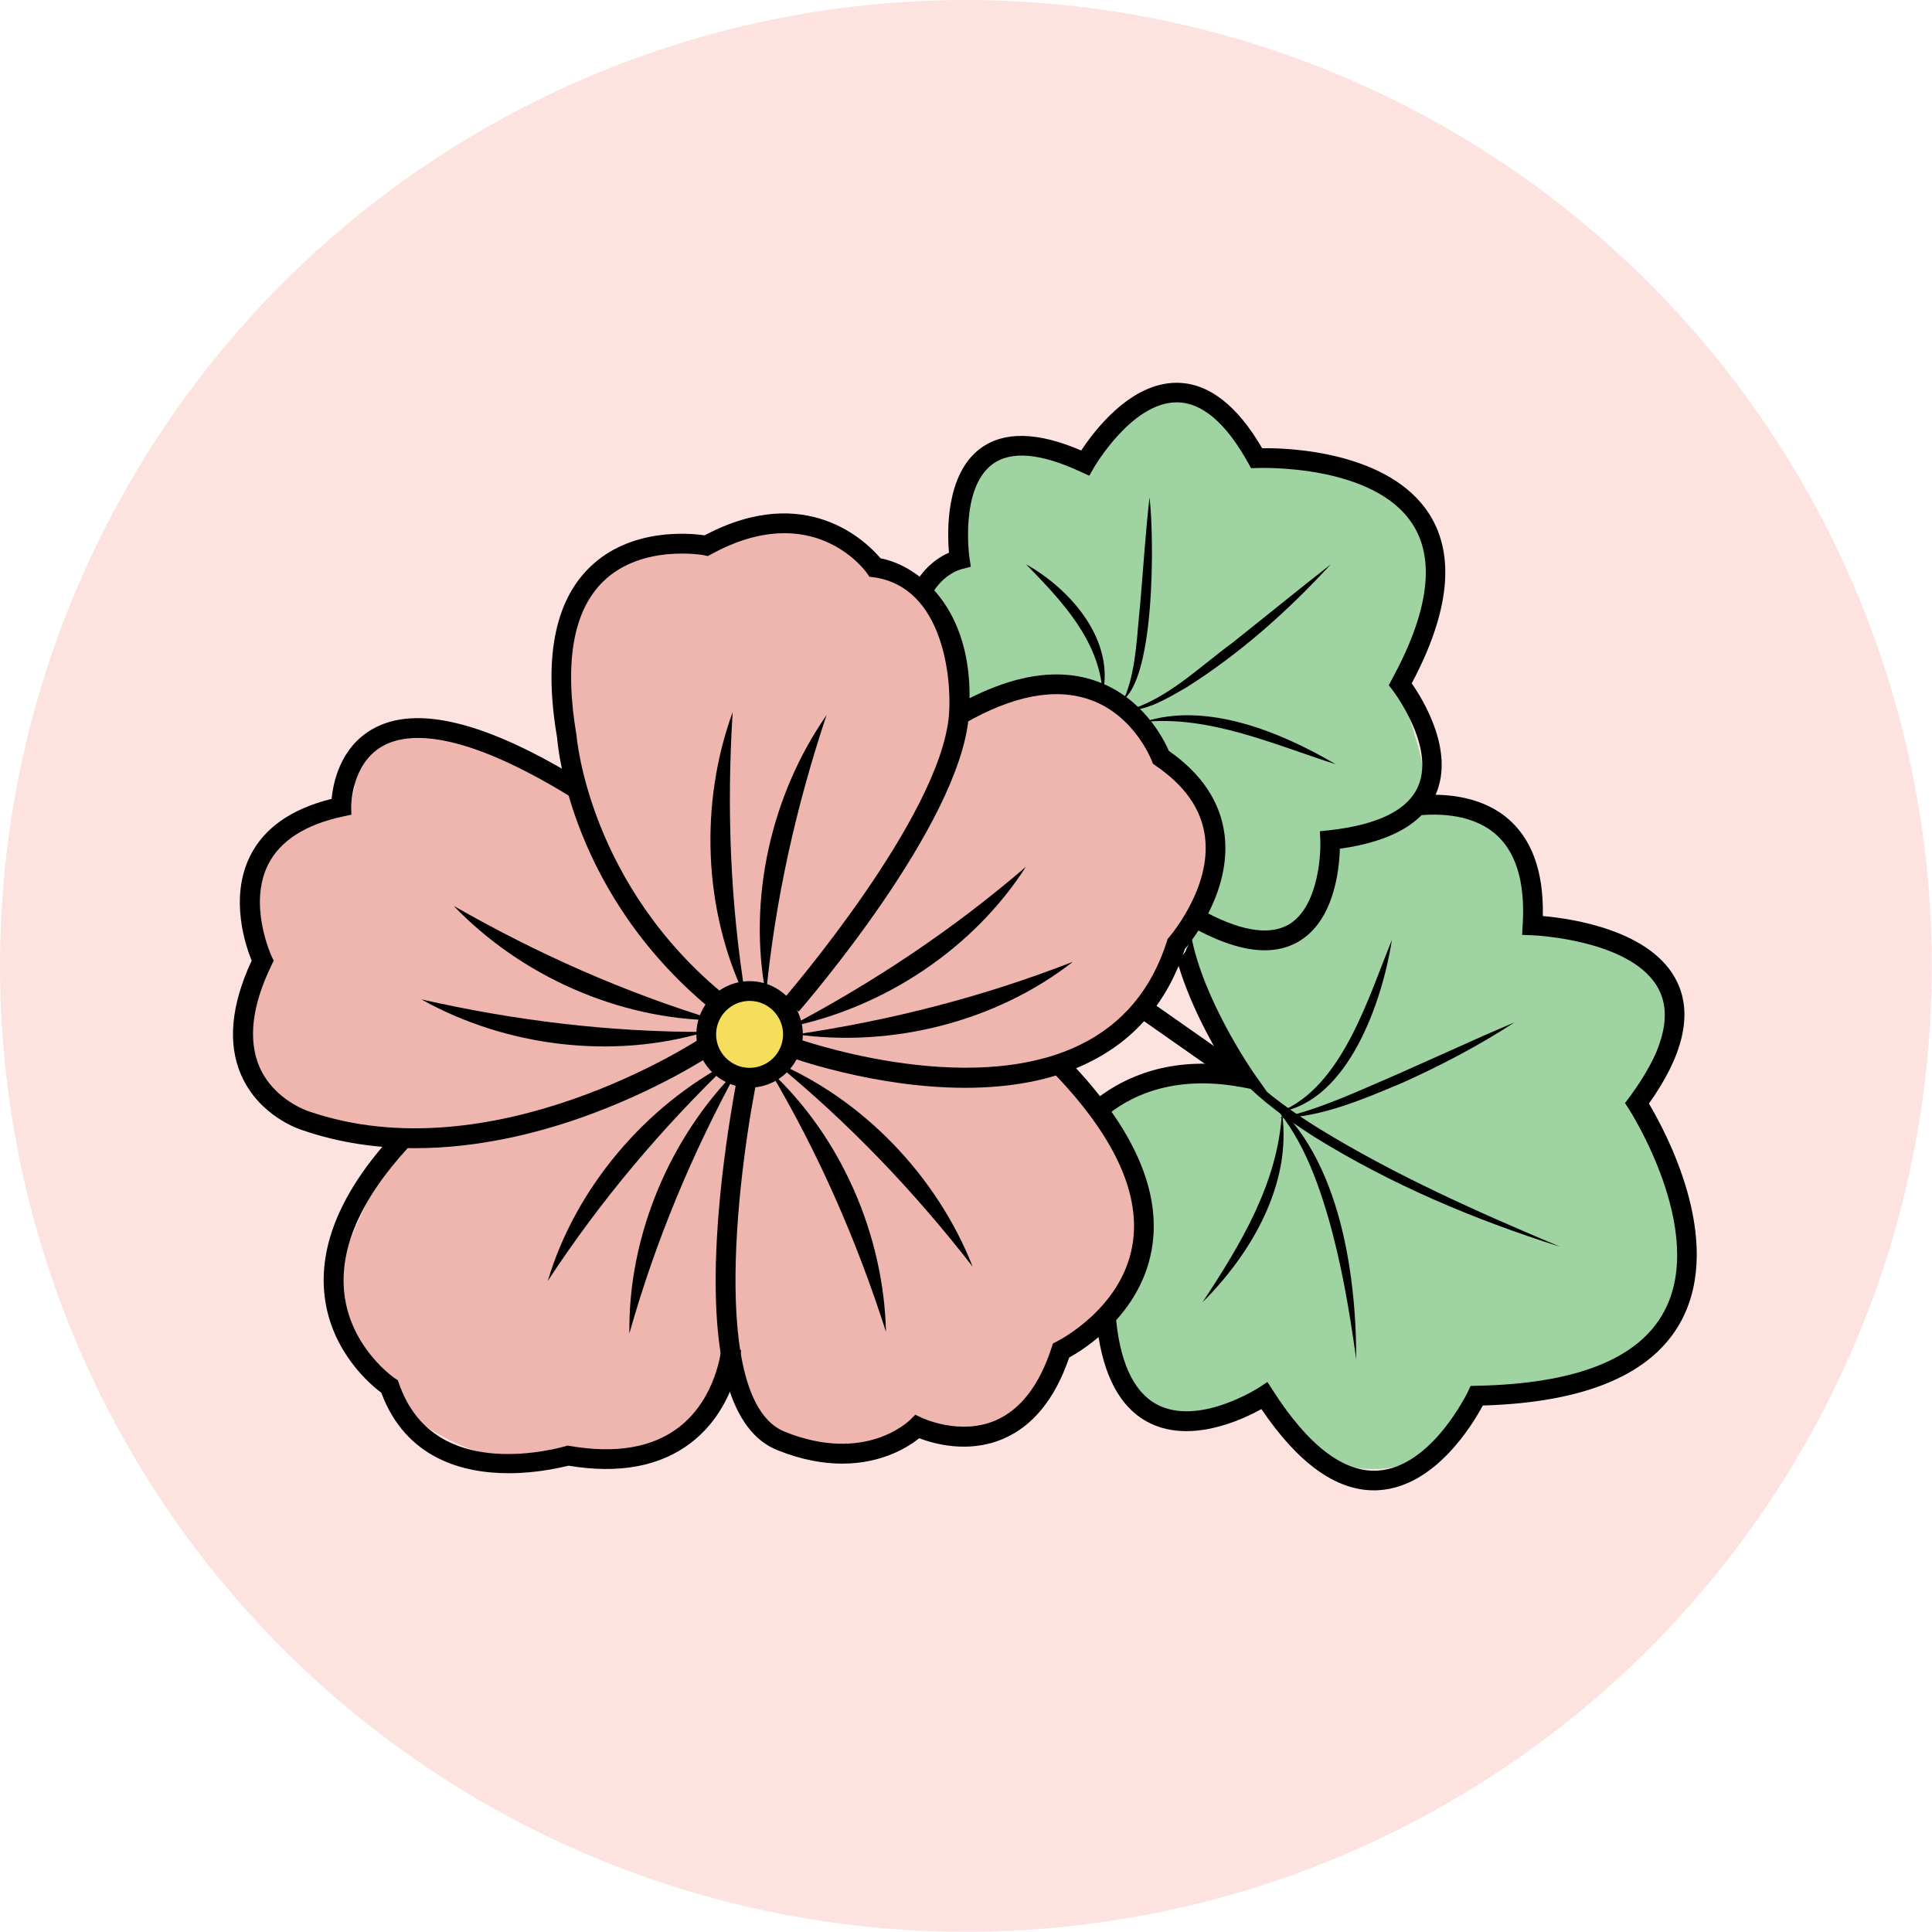 <?xml version="1.0" encoding="utf-8"?>
<!-- Generator: Adobe Illustrator 26.2.1, SVG Export Plug-In . SVG Version: 6.00 Build 0)  -->
<svg version="1.1" id="Layer_1" xmlns="http://www.w3.org/2000/svg" xmlns:xlink="http://www.w3.org/1999/xlink" x="0px" y="0px"
	 viewBox="0 0 102.71 102.71" style="enable-background:new 0 0 102.71 102.71;" xml:space="preserve">
<style type="text/css">
	.st0{fill:#F3E1D7;}
	.st1{fill:#E5D4CF;}
	.st2{fill:#C2D4C5;}
	.st3{fill:#E0D0CA;}
	.st4{fill:#E2EFDA;}
	.st5{fill:#F4EDD7;}
	.st6{fill:#E5DFDC;}
	.st7{fill:#FFF2D8;}
	.st8{fill:#F7F5D5;}
	.st9{fill:#DBD5E0;}
	.st10{fill:#EFC7AC;}
	.st11{fill:#EED5BE;}
	.st12{fill:#EFDED0;}
	.st13{fill:#CFE4CA;}
	.st14{fill:#F6ECC6;}
	.st15{fill:#D0DDC7;}
	.st16{fill:#E3E8C8;}
	.st17{fill:#D6DCE5;}
	.st18{fill:#E9D5C8;}
	.st19{fill:#EFD4BF;}
	.st20{fill:#F7E4C1;}
	.st21{fill:#F2DDE4;}
	.st22{fill:#DFDAE9;}
	.st23{fill:#F7F0C1;}
	.st24{fill:#FFF8D8;}
	.st25{fill:#F0E1E7;}
	.st26{fill:#E8D0D3;}
	.st27{fill:#DCD2CB;}
	.st28{fill:#DBD9B9;}
	.st29{fill:#D2DBD2;}
	.st30{fill:#DBD4C0;}
	.st31{fill:#EFD9CA;}
	.st32{fill:#EFF3C6;}
	.st33{fill:#DDD2C8;}
	.st34{fill:#F2F1C7;}
	.st35{fill:#C2DBC4;}
	.st36{fill:#FFE4B8;}
	.st37{fill:#AED2B2;}
	.st38{fill:#FFD489;}
	.st39{fill:#D1E8C5;}
	.st40{fill:#57B675;}
	.st41{fill:#95CC8F;}
	.st42{fill:#FDE3E0;}
	.st43{fill:#F4DE5C;}
	.st44{fill:#EFB5AF;}
	.st45{fill:#9FD3A2;}
	.st46{fill:#78C184;}
	.st47{fill:#FEF7BC;}
	.st48{fill:#FFFFFF;}
	.st49{fill:#A7D2AB;}
	.st50{fill:#F7E783;}
	.st51{fill:#EEEEBE;}
	.st52{fill:#A8BF7B;}
	.st53{fill:#82B183;}
	.st54{fill:#D3DB82;}
	.st55{fill:#E2D6C0;}
	.st56{fill:#D6B074;}
	.st57{fill:#E5D17A;}
	.st58{fill:#EACEDD;}
	.st59{fill:#91BF7A;}
	.st60{fill:#F49AC1;}
	.st61{fill:#67C076;}
	.st62{fill:#8CBF99;}
	.st63{fill:#A5A5A5;}
	.st64{fill:none;}
	.st65{fill:#C2C1C0;}
	.st66{fill:#DDCD80;}
	.st67{fill:#FDD9C0;}
	.st68{fill:#E9EA79;}
	.st69{fill:#70A36C;}
	.st70{fill:#4CA446;}
	.st71{fill:#FBB783;}
	.st72{fill:#A88A5D;}
	.st73{fill:#F4ECC9;}
	.st74{fill:#A3CA61;}
	.st75{fill:#F4E382;}
	.st76{fill:#BF4D31;}
	.st77{fill:#BDD16A;}
	.st78{fill:#829E71;}
	.st79{fill:#AA675F;}
	.st80{fill:#FED39D;}
	.st81{fill:#F6B584;}
	.st82{fill:#F9AD82;}
	.st83{fill:#BFB279;}
	.st84{fill:#91B0A1;}
	.st85{fill:#B7B77D;}
	.st86{fill:#9D834A;}
	.st87{fill:#B7BD63;}
	.st88{fill:#DBD1CA;}
	.st89{fill:#8CA15E;}
	.st90{fill:#C38762;}
	.st91{fill:#E07C88;}
	.st92{fill:none;stroke:#000000;stroke-width:2;stroke-linecap:round;stroke-linejoin:round;stroke-miterlimit:10;}
	.st93{fill:#DCD586;}
	.st94{fill:#DD8A98;}
	.st95{fill:#E8B3C1;}
	.st96{fill:#F9EEC0;}
	.st97{fill:#F7EBBF;}
	.st98{fill:#FCE67A;}
	.st99{fill:#CAD1BF;}
	.st100{fill:#725D42;}
	.st101{fill:#6D894D;}
	.st102{fill:#ECE0CC;}
	.st103{fill:#917F61;}
	.st104{fill:#A09078;}
	.st105{fill:#E5CDA1;}
	.st106{fill:#A8C967;}
	.st107{fill:#FEF293;}
	.st108{fill:#DDC457;}
	.st109{fill:#E2E2B3;}
	.st110{fill:#967657;}
	.st111{fill:#C57E2C;}
	.st112{fill:#83B16A;}
	.st113{fill:#5E9C42;}
	.st114{fill:#CCD56C;}
	.st115{fill:#F8EF74;}
	.st116{fill:#6BB18A;}
	.st117{fill:#65AD84;}
	.st118{fill:#B1DAAC;}
	.st119{fill:#B7A6D1;}
	.st120{fill:#F4F1D4;}
	.st121{fill:#E8CDD6;}
	.st122{fill:#E39FAF;}
	.st123{fill:#9DB87E;}
	.st124{fill:#FDD0A7;}
	.st125{fill:#F7A168;}
	.st126{fill:#FFCE6E;}
	.st127{fill:#CC915B;}
	.st128{fill:#EDB28A;}
	.st129{fill:#89786E;}
	.st130{fill:#9FCC87;}
	.st131{fill:#EFD0D0;}
	.st132{fill:#7D9E74;}
	.st133{fill:#F59188;}
	.st134{fill:#F1ECCB;}
	.st135{fill:#9BC44D;}
	.st136{fill:#F7EF79;}
	.st137{fill:#659B7B;}
	.st138{fill:#8699BF;}
	.st139{fill:#AF9B7B;}
	.st140{fill:#BED379;}
	.st141{fill:#80AD54;}
	.st142{fill:#84AA6D;}
	.st143{fill:#B6D8A0;}
	.st144{fill:#F4DB72;}
	.st145{fill:#8DC983;}
	.st146{fill:#E5B17E;}
	.st147{fill:#D1A47C;}
	.st148{fill:#C5A07D;}
	.st149{fill:#EFB678;}
	.st150{fill:#68B27C;}
	.st151{fill:#EECE98;}
	.st152{fill:#EDA07A;}
	.st153{fill:#EF9E63;}
	.st154{fill:#8F8175;}
	.st155{fill:#86B287;}
	.st156{fill:#EBC992;}
	.st157{fill:#EFC8AD;}
	.st158{fill:#C0AFCE;}
	.st159{fill:#6CAA63;}
	.st160{fill:#A8D096;}
	.st161{fill:#C4C4C4;}
	.st162{fill:#F2F2B2;}
	.st163{fill:#94AB90;}
	.st164{fill:#AF8B72;}
	.st165{fill:#94AC91;}
	.st166{fill:#FFE3A6;}
	.st167{fill:#A0847A;}
	.st168{fill:#F9EFD8;}
	.st169{fill:#FBEAC2;}
	.st170{fill:#ADC9A1;}
	.st171{fill:#E5D99E;}
	.st172{fill:#97BF8E;}
	.st173{fill:#99CF8B;}
	.st174{fill:#B2D9A2;}
	.st175{fill:#93C6A5;}
	.st176{fill:#AC8269;}
	.st177{fill:#8E7E62;}
	.st178{fill:#639170;}
	.st179{fill:#BB8D72;}
	.st180{fill:#A08E82;}
	.st181{fill:#80B28C;}
	.st182{fill:#7C5A40;}
	.st183{fill:#E2BA9C;}
	.st184{fill:#F7D9CD;}
	.st185{fill:#EDB38C;}
	.st186{fill:#77685E;}
	.st187{fill:#8DC893;}
	.st188{fill:#DDC6BF;}
	.st189{fill:#D3BFBA;}
	.st190{fill:#9C6A51;}
	.st191{fill:#AD8977;}
	.st192{fill:#AA755E;}
	.st193{fill:#EFD5E7;}
	.st194{fill:#E5A8CC;}
	.st195{fill:#996E82;}
	.st196{fill:#A4C49B;}
	.st197{fill:#D9E8F3;}
	.st198{fill:#B9CFE9;}
	.st199{fill:#8FADD8;}
	.st200{fill:#F4E4EA;}
	.st201{fill:#EFCEDA;}
	.st202{fill:#D8A7B5;}
	.st203{fill:#E5F2E6;}
	.st204{fill:#D0E9D4;}
	.st205{fill:#ACD1B4;}
	.st206{fill:#F4EFD4;}
	.st207{fill:#F7F5DB;}
	.st208{fill:#EFEFAD;}
	.st209{fill:#F7F6DB;}
	.st210{fill:#EFEFAE;}
	.st211{fill:#DBF0EE;}
	.st212{fill:#FCEDD7;}
	.st213{fill:#D3C4B4;}
	.st214{fill:#7D6853;}
	.st215{fill:#ECE9DE;}
	.st216{fill:#A08E77;}
	.st217{fill:#F3E2D4;}
	.st218{fill:#D6A87B;}
	.st219{fill:#DDB690;}
	.st220{fill:#F0CA6F;}
	.st221{fill:#F0D7A0;}
	.st222{fill:#F7DA9F;}
	.st223{fill:#DFEDF3;}
	.st224{fill:#92C2E8;}
	.st225{fill:#C1DDED;}
	.st226{fill:#8DD5E3;}
	.st227{fill:#B8E2E0;}
	.st228{fill:#ADDCF6;}
</style>
<g>
	<circle class="st42" cx="51.35" cy="51.35" r="51.35"/>
	<g>
		<g>
			<path class="st43" d="M39.89,59.46c5.79,0,5.8-9,0-9C34.1,50.46,34.09,59.46,39.89,59.46L39.89,59.46z"/>
		</g>
	</g>
	<path class="st44" d="M62.85,49.6c1.76-2.93,2.36-6.22-0.53-8.72c-0.21-0.18-0.42-0.32-0.64-0.41c-0.05-0.16-0.12-0.32-0.21-0.47
		c-0.04-0.23-0.1-0.46-0.21-0.7c-0.52-1.12-1.52-1.96-2.7-2.26c-0.97-0.55-2.02-0.85-3.34-0.65c-1.55,0.23-3.07,0.76-4.49,1.45
		c0.01-2.23-0.24-4.59-1.87-6.28c-0.89-0.92-1.81-1.02-2.86-1.58c-0.79-0.42-1.31-1.12-2.2-1.44c-2.25-0.8-4.98-0.09-7.24,0.32
		c-2.39,0.43-4.91,0.82-5.97,3.3c-1.03,2.41-0.94,5.52-0.6,8.06c0.05,0.37,0.26,1.14,0.45,1.95c0,0-0.01-0.01-0.01-0.01
		c-0.57-0.32-1.14-0.62-1.7-0.89c-0.03-0.12-0.11-0.24-0.26-0.31c-1.2-0.57-2.41-1.15-3.69-1.51c-0.64-0.18-1.29-0.3-1.95-0.36
		c-0.58-0.34-1.63-0.12-2.16,0.02c-0.21,0.06-0.33,0.23-0.36,0.41c-0.72,0.28-1.35,0.8-1.74,1.51c-0.18,0.32,0.02,0.66,0.31,0.76
		c-0.1,0.32-0.17,0.64-0.22,0.96c-0.01,0.04,0,0.07,0,0.1c-0.78,0.24-1.52,0.52-2.22,0.85c-3.91,1.85-2.36,5.24-2.46,8.57
		c-1.73,2.72-0.37,5.81,2.69,7.06c1.52,0.62,3.18,0.96,4.87,1.08c-1.29,1.83-2.29,3.91-3.15,6.09c-0.18,0.28-0.3,0.6-0.37,0.97
		c-0.13,0.65-0.03,1.2,0.2,1.66c0.38,4.31,5.22,8.34,9.26,8.36c2.54,0.01,5.72,0.28,8.09-0.74c1.93-0.82,2.7-2.46,3.76-4
		c0.01,0.06,0.03,0.11,0.04,0.17c-0.23,0.69-0.09,1.49,0.65,2.18c1.13,1.05,2.38,1.73,3.91,1.92c1.74,0.21,2.75-0.55,4.3-0.95
		c1.34-0.35,2.92,0.28,4.34-0.06c1.81-0.43,2.57-1.64,3.38-3.16c0.15-0.31,0.24-0.64,0.26-0.99c-0.01,0.48,0.21,0.52,0.65,0.12
		c0.65-0.41,1.18-0.76,1.69-1.35c1.05-1.23,1.57-2.81,1.71-4.4c0.35-3.84-1.71-7.07-4.08-9.88c1.35-0.55,2.69-1.17,3.76-2.19
		C61.31,52.86,61.91,51.15,62.85,49.6z M40.88,57.34c-1.46,0.17-2.2-0.18-3.22-0.89c-0.25-1.51-0.15-3.51,1.72-3.65
		c0.3-0.02,0.57-0.09,0.82-0.19c0.93,0.74,1.59,1.69,1.99,2.98C41.73,56.16,41.29,56.74,40.88,57.34z"/>
	<path class="st45" d="M88.82,61.62c-0.39-0.94-1.53-2.13-1.55-3.15c-0.02-1.2,1-2.92,1.39-4.06c0.08-0.23,0.1-0.44,0.08-0.64
		c0.04-0.3-0.01-0.64-0.2-0.98c-1.41-2.52-4.48-3.38-7.28-3.71c-0.06-1.59-0.09-3.38-1.12-4.63c-1.16-1.41-3.03-1.68-4.75-1.51
		c-0.05,0.01-0.1,0.01-0.15,0.02c1.02-1.83-0.08-3.6-0.5-5.55c-0.61-2.78,2.15-5.14,1.44-8.13c-0.55-2.28-2.44-3.59-4.59-4.2
		c-1.25-0.36-2.58-0.38-3.82-0.78c-1.53-0.49-2.18-1.75-3.49-2.51c-1.9-1.1-3.53-0.16-4.92,1.23c-0.97,0.98-1.2,1.52-2.93,1.37
		c-0.54-0.05-1.06-0.38-1.62-0.42c-0.96-0.07-1.87,0.24-2.52,0.96c-0.7,0.77-1.1,1.95-1.33,2.93c-0.13,0.54-0.1,1.51-0.25,2.07
		c-0.06,0.06-0.16,0.13-0.33,0.23c-0.44,0.24-0.84,0.84-0.78,1.36c0.17,1.48,0.83,2.73,0.84,4.26c0.02,1.45,1.67,1.97,2.69,1.12
		c1.18-0.99,3.89-0.37,5.18,0.03c1.95,0.61,2.23,1.56,3.36,2.9c0.54,0.64,1.32,1.01,1.82,1.65c1.21,1.55,1.43,3.73,1.16,5.58
		c0,0,0,0,0,0c-0.02,0.14-0.04,0.27-0.06,0.42c0,0.03,0,0.05,0,0.08c-0.28,0.6-0.64,1.16-1.13,1.71c-0.67,0.76-0.44,1.7,0.11,2.26
		c0.67,1.16,1.27,2.35,1.69,3.63c0.12,0.35,0.58,1.36,0.47,1.71c0.1,0.02,0.2,0.03,0.29,0.05c-0.41-0.04-0.83-0.03-1.24,0
		c-2.11,0.12-4.04,0.81-5.82,1.94c-0.21,0.13-0.4,0.33-0.54,0.55c0.12,0.05,0.24,0.13,0.33,0.23c0.64,0.71,0.98,1.55,1.19,2.43
		c0.07,0.07,0.13,0.14,0.19,0.22c0.26,0.36,0.42,0.79,0.55,1.21c0.15,0.49,0.24,1.01,0.27,1.52c0.05,0.72-0.07,1.46-0.42,2.07
		c-0.01,0.1-0.02,0.21-0.04,0.31c-0.18,0.96-0.74,1.72-1.51,2.29c-0.01,0-0.01,0.01-0.02,0.01c0.03,1.39,0.28,2.74,1.13,3.93
		c1.66,2.31,4.69,2.49,6.49,0.47c1.59,2.22,3.84,4.16,6.74,3.99c2.43-0.14,4.37-1.69,4.99-3.9c0.1,0.01,0.21,0.01,0.33-0.01
		c4.29-0.52,9.58-0.94,10.72-6.14C89.81,66.09,89.59,63.45,88.82,61.62z"/>
	<path class="st46" d="M50.72,29.9C50.77,29.82,50.8,29.83,50.72,29.9L50.72,29.9z"/>
	<path class="st46" d="M65.62,60.19c0-0.01,0-0.01,0-0.02c0,0,0,0,0,0C65.62,60.18,65.62,60.18,65.62,60.19z"/>
	<g>
		<g>
			<g>
				<g>
					<path d="M22.06,61.04c-1.97,0-4.01-0.27-6.02-0.97c-0.08-0.02-2.26-0.72-3.22-2.92c-0.73-1.67-0.54-3.72,0.56-6.08
						c-0.32-0.78-1.19-3.32-0.09-5.55c0.74-1.5,2.2-2.52,4.34-3.05c0.08-0.85,0.45-2.73,2.17-3.71c2.31-1.32,6.07-0.39,11.17,2.76
						l-0.55,0.89c-5.91-3.65-8.75-3.5-10.09-2.74c-1.67,0.95-1.66,3.19-1.66,3.21l0.01,0.43l-0.42,0.09
						c-2.02,0.43-3.37,1.29-4.01,2.57c-1.07,2.15,0.18,4.84,0.19,4.87l0.11,0.23l-0.11,0.23c-1.05,2.16-1.26,3.98-0.65,5.41
						c0.76,1.76,2.57,2.35,2.59,2.36c9.84,3.41,20.77-3.81,20.88-3.88l0.59,0.87c-0.12,0.08-2.88,1.92-6.96,3.36
						C28.5,60.26,25.39,61.04,22.06,61.04z"/>
				</g>
			</g>
			<g>
				<g>
					<path d="M44.78,77.81c-0.99,0-2.14-0.19-3.44-0.71c-2.49-0.99-3.58-4.77-3.23-11.23c0.25-4.66,1.19-9.12,1.19-9.16l1.03,0.22
						c-1.01,4.78-2.73,17.55,1.4,19.19c4.26,1.7,6.56-0.55,6.66-0.64l0.27-0.27L49,75.37c0.02,0.01,2.01,0.96,3.91,0.15
						c1.34-0.57,2.35-1.88,3-3.89l0.07-0.21l0.2-0.1c0.03-0.02,3.4-1.69,4.01-5.06c0.49-2.69-0.88-5.75-4.06-9.09l0.76-0.72
						c3.43,3.6,4.89,6.97,4.33,10.02c-0.62,3.42-3.57,5.25-4.38,5.7c-0.75,2.2-1.94,3.66-3.53,4.33c-1.86,0.79-3.71,0.24-4.44-0.04
						C48.3,76.91,46.92,77.81,44.78,77.81z"/>
				</g>
			</g>
			<g>
				<g>
					<path d="M38.03,53.84c-7.73-6.21-8.39-14.27-8.41-14.61c-0.72-4.17-0.15-7.23,1.72-9.06c2.16-2.12,5.31-1.83,6.12-1.71
						c5.42-2.88,8.64,0.38,9.35,1.22c2.21,0.43,5.14,2.95,4.69,8.4c-0.47,5.78-8.69,15.29-9.04,15.7l-0.79-0.69
						c0.08-0.1,8.34-9.66,8.78-15.09c0.15-1.86-0.27-6.79-4-7.31l-0.23-0.03l-0.13-0.19c-0.11-0.16-2.89-3.96-8.29-1l-0.17,0.09
						l-0.19-0.04c-0.03-0.01-3.33-0.61-5.38,1.4c-1.6,1.57-2.07,4.32-1.41,8.18c0.01,0.13,0.67,8.01,8.03,13.92L38.03,53.84z"/>
				</g>
			</g>
			<g>
				<g>
					<path d="M27.05,78.32c-2.41,0-5.47-0.76-6.78-4.28c-0.58-0.43-2.65-2.17-3.01-5.11c-0.33-2.72,0.89-5.62,3.64-8.61l0.78,0.71
						c-2.53,2.76-3.66,5.38-3.37,7.78c0.35,2.88,2.67,4.46,2.69,4.47l0.15,0.1l0.06,0.17c0.79,2.26,2.48,3.51,5.04,3.72
						c1.99,0.16,3.78-0.38,3.79-0.38l0.12-0.04l0.13,0.02c2.45,0.42,4.4,0.09,5.81-1c2.01-1.56,2.24-4.15,2.25-4.18l1.05,0.08
						c-0.01,0.13-0.27,3.08-2.65,4.92c-1.63,1.26-3.82,1.68-6.52,1.23C29.83,78.01,28.57,78.32,27.05,78.32z"/>
				</g>
			</g>
			<g>
				<g>
					<path d="M51.31,57.83c-4.84,0-9.28-1.61-9.55-1.71l0.36-0.99c0.09,0.03,9.27,3.37,15.31,0.41c2.25-1.1,3.8-2.95,4.61-5.51
						l0.03-0.11l0.07-0.08c0.02-0.03,2.27-2.6,1.92-5.35c-0.18-1.46-1.07-2.73-2.63-3.79l-0.14-0.1l-0.06-0.16
						c-0.01-0.02-0.91-2.39-3.25-3.23c-1.86-0.67-4.13-0.24-6.76,1.28l-0.53-0.91c2.92-1.68,5.49-2.14,7.65-1.35
						c2.44,0.89,3.53,3.07,3.8,3.69c1.75,1.22,2.74,2.72,2.96,4.45c0.37,2.95-1.67,5.57-2.11,6.08c-0.91,2.79-2.63,4.82-5.12,6.04
						C55.86,57.49,53.54,57.83,51.31,57.83z"/>
				</g>
			</g>
			<g>
				<g>
					<path d="M39.85,57.82c-1.56,0-2.83-1.27-2.83-2.83c0-1.56,1.27-2.83,2.83-2.83s2.83,1.27,2.83,2.83
						C42.68,56.55,41.41,57.82,39.85,57.82z M39.85,53.21c-0.98,0-1.78,0.8-1.78,1.78c0,0.98,0.8,1.78,1.78,1.78s1.78-0.8,1.78-1.78
						C41.63,54.01,40.83,53.21,39.85,53.21z"/>
				</g>
			</g>
			<g>
				<g>
					<path d="M39.25,56.82c-2.45,4.49-4.4,9.14-5.79,14.07C33.39,65.71,35.6,60.46,39.25,56.82L39.25,56.82z"/>
				</g>
			</g>
			<g>
				<g>
					<path d="M38.87,56.42c-3.69,3.55-6.94,7.39-9.75,11.68C30.6,63.15,34.29,58.81,38.87,56.42L38.87,56.42z"/>
				</g>
			</g>
			<g>
				<g>
					<path d="M42.33,54.99c5.06-0.75,9.94-2,14.71-3.86C52.96,54.31,47.45,55.7,42.33,54.99L42.33,54.99z"/>
				</g>
			</g>
			<g>
				<g>
					<path d="M41.94,54.6c4.53-2.39,8.72-5.18,12.6-8.52C51.75,50.43,47,53.58,41.94,54.6L41.94,54.6z"/>
				</g>
			</g>
			<g>
				<g>
					<path d="M22.4,53.13c4.99,1.13,9.99,1.74,15.11,1.73C32.56,56.34,26.91,55.65,22.4,53.13L22.4,53.13z"/>
				</g>
			</g>
			<g>
				<g>
					<path d="M24.12,48.16c4.44,2.54,9.05,4.59,13.94,6.08C32.89,54.2,27.69,51.88,24.12,48.16L24.12,48.16z"/>
				</g>
			</g>
			<g>
				<g>
					<path d="M51.71,67.34c-3.14-4.04-6.62-7.68-10.59-10.92C45.89,58.42,49.82,62.54,51.71,67.34L51.71,67.34z"/>
				</g>
			</g>
			<g>
				<g>
					<path d="M47.1,70.8c-1.56-4.87-3.58-9.49-6.19-13.89C44.71,60.42,46.98,65.64,47.1,70.8L47.1,70.8z"/>
				</g>
			</g>
			<g>
				<g>
					<path d="M43.94,38.02c-1.62,4.86-2.72,9.77-3.22,14.87C39.74,47.81,40.99,42.26,43.94,38.02L43.94,38.02z"/>
				</g>
			</g>
			<g>
				<g>
					<path d="M38.95,37.86c-0.32,5.11-0.13,10.14,0.69,15.19C37.39,48.4,37.18,42.71,38.95,37.86L38.95,37.86z"/>
				</g>
			</g>
		</g>
		<g>
			<g>
				<path d="M58.09,58.58c0.22,0.12,0.4,0.32,0.5,0.62c0.03,0.08,0.04,0.17,0.07,0.25c1.26-1.1,3.61-2.37,7.43-1.64l1.27,0.24
					L66.62,57c-0.03-0.05-2.66-3.84-3.29-7.24c-0.08,0.27-0.17,0.53-0.29,0.78c-0.1,0.21-0.28,0.36-0.49,0.44
					c0.62,2.24,1.82,4.41,2.57,5.63C61.7,56.26,59.43,57.47,58.09,58.58z"/>
			</g>
			<g>
				<path d="M87.66,58.67c1.83-2.57,2.33-4.75,1.5-6.47c-1.32-2.75-5.62-3.37-7.14-3.5c0.05-2.4-0.6-4.16-1.94-5.25
					c-1.52-1.23-3.54-1.28-4.84-1.15c0.02,0.05,0.05,0.1,0.06,0.16c0.09,0.34,0.01,0.67-0.18,0.92c1.1-0.14,2.98-0.18,4.3,0.89
					c1.16,0.94,1.67,2.59,1.53,4.89l-0.03,0.54l0.54,0.02c0.05,0,5.46,0.23,6.76,2.95c0.68,1.41,0.14,3.32-1.61,5.68l-0.22,0.29
					l0.2,0.31c0.04,0.06,4.16,6.47,1.89,10.75c-1.34,2.54-4.7,3.87-9.97,3.97l-0.33,0.01l-0.14,0.3c-0.02,0.04-1.92,4.01-4.78,4.2
					c-1.81,0.12-3.7-1.31-5.59-4.26l-0.29-0.45l-0.44,0.29c-0.03,0.02-3.25,2.1-5.46,0.89c-1.26-0.69-1.99-2.33-2.18-4.88
					c-0.19,0.31-0.45,0.58-0.78,0.75c-0.06,0.03-0.12,0.06-0.19,0.08c0.32,2.52,1.2,4.19,2.65,4.98c2.22,1.21,5-0.07,6.08-0.67
					c1.94,2.87,3.95,4.32,5.98,4.32c0.09,0,0.19,0,0.28-0.01c2.99-0.2,4.96-3.48,5.51-4.5c5.5-0.16,9.05-1.68,10.56-4.52
					C91.68,65.88,88.5,60.08,87.66,58.67z"/>
			</g>
		</g>
		<g>
			<g>
				<path d="M76.01,27.37c-2.11-3.37-7.52-3.57-8.91-3.54c-1.34-2.3-2.86-3.47-4.53-3.48h-0.02c-2.47,0-4.4,2.58-5.07,3.6
					c-2.32-1-4.12-1.03-5.36-0.11c-1.84,1.37-1.77,4.4-1.67,5.54c-0.67,0.29-1.44,0.9-1.91,1.87c0.45,0.08,0.73,0.4,0.82,0.78
					c0.02-0.06,0.03-0.12,0.06-0.18c0.38-0.9,1.14-1.45,1.73-1.6l0.46-0.12l-0.07-0.47c-0.01-0.04-0.52-3.69,1.22-4.98
					c0.98-0.73,2.57-0.59,4.71,0.41l0.44,0.2l0.24-0.42c0.02-0.03,2.01-3.48,4.41-3.48h0.02c1.32,0.01,2.59,1.09,3.77,3.21
					l0.16,0.29l0.33-0.01c0.06,0,6.24-0.25,8.29,3.04c1.18,1.89,0.8,4.66-1.14,8.21l-0.16,0.3l0.21,0.27
					c0.02,0.03,2.26,2.95,1.36,5.08c-0.54,1.28-2.13,2.07-4.74,2.36l-0.49,0.05l0.02,0.49c0.04,0.96-0.18,3.65-1.73,4.5
					c-1.05,0.57-2.62,0.29-4.62-0.83c-0.05,0.34-0.24,0.65-0.48,0.91c0,0.01-0.01,0.01-0.02,0.01c1.49,0.83,2.79,1.25,3.89,1.25
					c0.64,0,1.22-0.14,1.73-0.42c1.96-1.08,2.24-3.85,2.27-4.98c2.74-0.38,4.46-1.37,5.12-2.94c0.96-2.28-0.69-4.98-1.3-5.85
					C77.05,32.57,77.37,29.55,76.01,27.37z"/>
			</g>
		</g>
		<g>
			<g>
				<path d="M70.11,59.99c-1.36-0.84-2.65-1.77-3.8-2.86c-1.54-1.03-3.46-2.33-5.34-3.55c-0.03,0.07-0.07,0.13-0.11,0.2
					c1.82,1.28,3.69,2.62,5.21,3.69c0.97,1.04,2.47,2.12,3.77,2.95c4.08,2.54,8.54,4.42,13.1,5.86
					C78.55,64.43,74.18,62.49,70.11,59.99z"/>
			</g>
		</g>
		<g>
			<g>
				<path d="M67.03,58.07c4.12,2.9,5.08,9.49,5.07,14.2c-0.35-2.54-0.78-5.09-1.49-7.55C69.9,62.28,68.93,59.82,67.03,58.07
					L67.03,58.07z"/>
			</g>
		</g>
		<g>
			<g>
				<path d="M68.15,59.12c0.56,3.79-1.62,7.52-4.22,10.11C65.95,66.16,67.95,62.88,68.15,59.12L68.15,59.12z"/>
			</g>
		</g>
		<g>
			<g>
				<path d="M68.02,59.45c2.19-0.48,4.25-1.48,6.31-2.36c1.02-0.45,3.65-1.63,4.63-2.07l1.56-0.67c-1.87,1.22-3.95,2.31-5.98,3.22
					C72.46,58.44,70.3,59.38,68.02,59.45L68.02,59.45z"/>
			</g>
		</g>
		<g>
			<g>
				<path d="M74,49.96c-0.5,3.22-2.29,8.56-5.98,9.16C71.35,57.8,72.74,53.04,74,49.96L74,49.96z"/>
			</g>
		</g>
		<g>
			<g>
				<path d="M59.95,37.77c2.14-0.63,3.79-2.3,5.56-3.59c0.86-0.69,3.09-2.47,3.92-3.14L70.75,30c-2.28,2.48-4.82,4.74-7.67,6.54
					C62.11,37.09,61.09,37.75,59.95,37.77L59.95,37.77z"/>
			</g>
		</g>
		<g>
			<g>
				<path d="M61.11,26.44c0.25,1.95,0.35,10.22-1.69,10.93c0.23-0.07,0.36-0.29,0.45-0.49c0.56-1.53,0.57-3.2,0.75-4.81
					C60.78,30.2,60.9,28.32,61.11,26.44L61.11,26.44z"/>
			</g>
		</g>
		<g>
			<g>
				<path d="M54.55,30c2.37,1.33,4.72,4.02,4.07,6.91C58.48,34.07,56.43,31.93,54.55,30L54.55,30z"/>
			</g>
		</g>
		<g>
			<g>
				<path d="M71.01,40.63c-3.26-1.04-6.71-2.6-10.2-2.25C64.15,37.28,68.12,38.93,71.01,40.63L71.01,40.63z"/>
			</g>
		</g>
		<g>
			<rect x="62.78" y="51.98" transform="matrix(0.574 -0.819 0.819 0.574 -18.361 75.467)" width="1.05" height="6.78"/>
		</g>
	</g>
</g>
</svg>
